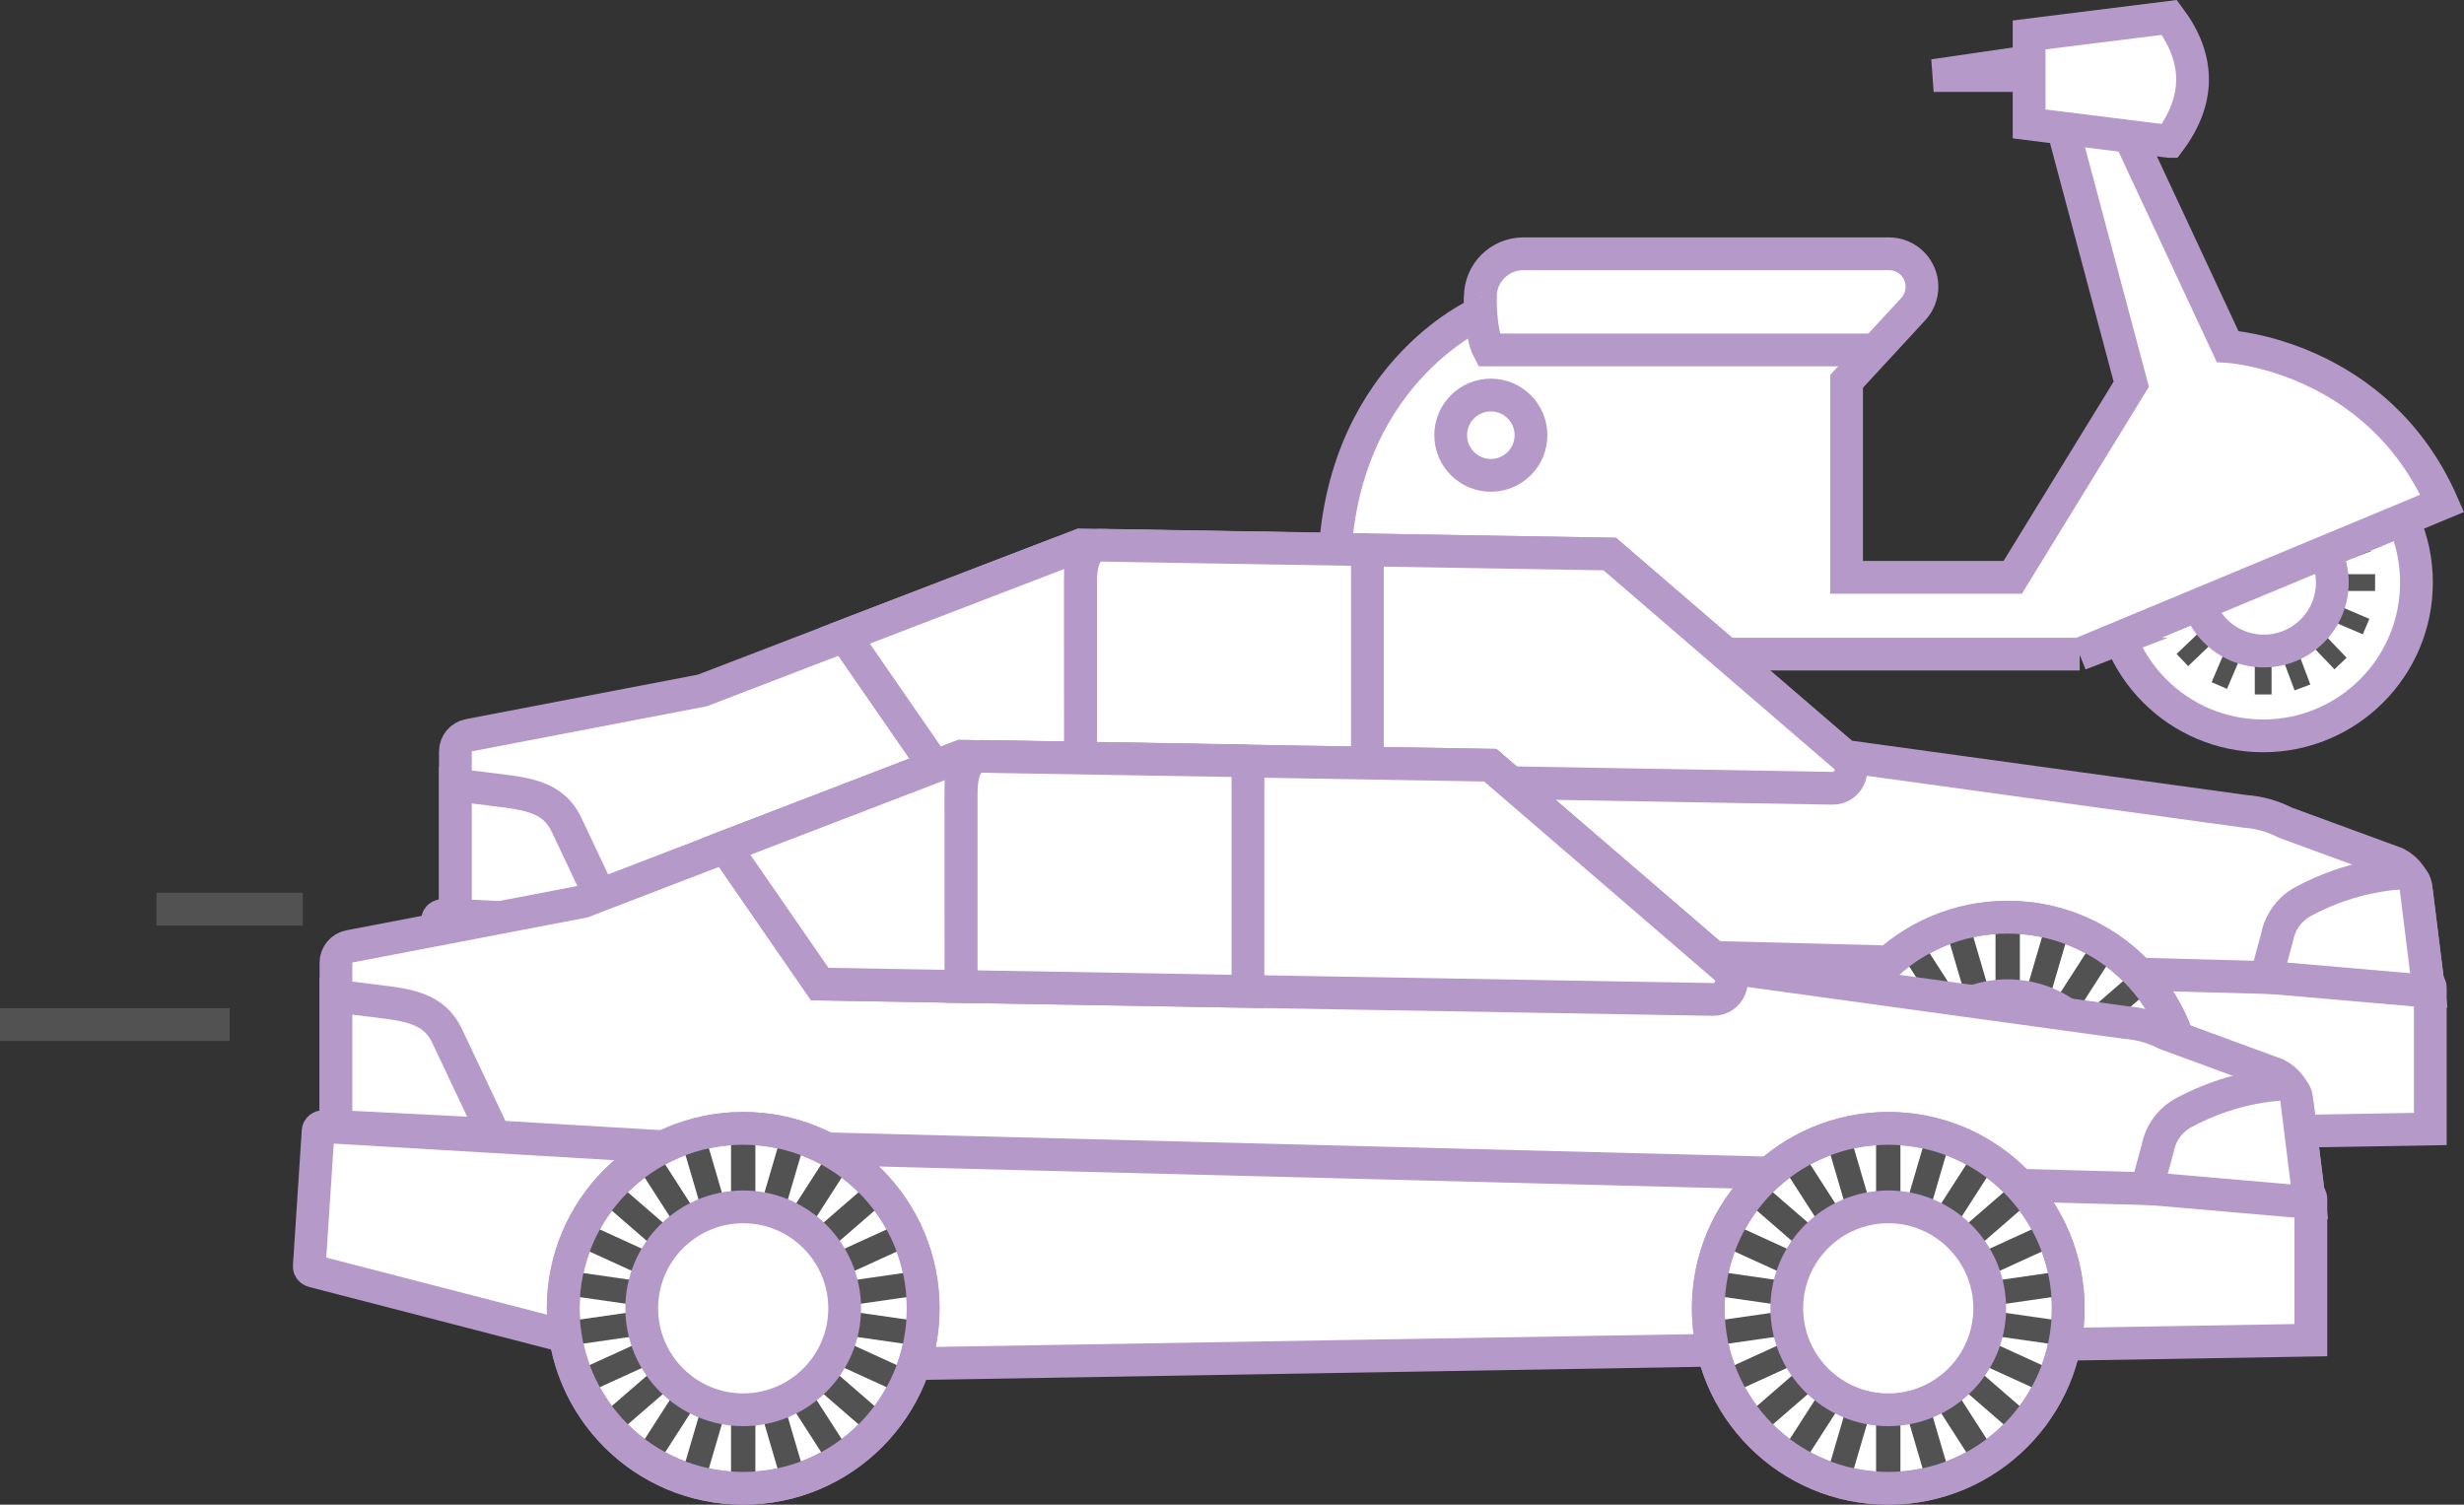 <?xml version="1.0" encoding="UTF-8"?> <svg xmlns="http://www.w3.org/2000/svg" id="Calque_1" viewBox="0 0 1052.97 643.02"><rect x="0" y="0" width="1052.97" height="643.02" fill="#333333" stroke="none"/><defs><style> .cls-1, .cls-2, .cls-3, .cls-4 { stroke-miterlimit: 10; } .cls-1, .cls-2, .cls-4 { stroke-width: 14px; } .cls-1, .cls-3 { stroke: #525252; } .cls-1, .cls-4 { fill: #fff; } .cls-2, .cls-3 { fill: none; } .cls-2, .cls-4 { stroke: #b499c9; } .cls-3 { stroke-width: 10.4px; } .cls-5 { fill: #525252; } </style></defs><g><g><circle class="cls-4" cx="967.15" cy="248.96" r="65.51"></circle><g><rect class="cls-5" x="977.08" y="222.22" width="28.6" height="7.17" transform="translate(118.68 747.55) rotate(-43.7)"></rect><g><rect class="cls-5" x="963.57" y="201.14" width="7.17" height="28.6"></rect><rect class="cls-5" x="963.57" y="268.17" width="7.17" height="28.6"></rect><rect class="cls-5" x="986.37" y="245.37" width="28.6" height="7.17"></rect><rect class="cls-5" x="919.34" y="245.37" width="28.6" height="7.17"></rect><rect class="cls-5" x="966.03" y="214.56" width="28.6" height="7.17" transform="translate(394.39 1033.81) rotate(-66.85)"></rect><rect class="cls-5" x="939.68" y="276.19" width="28.6" height="7.17" transform="translate(321.73 1046.98) rotate(-66.85)"></rect><rect class="cls-5" x="994.38" y="247.83" width="7.17" height="28.6" transform="translate(364.62 1076.7) rotate(-66.85)"></rect><rect class="cls-5" x="932.75" y="221.48" width="7.17" height="28.6" transform="translate(351.44 1004.04) rotate(-66.85)"></rect><rect class="cls-5" x="928.62" y="268.53" width="28.6" height="7.17" transform="translate(73.26 726.9) rotate(-43.7)"></rect><rect class="cls-5" x="986.72" y="258.88" width="7.17" height="28.61" transform="translate(85.62 759.89) rotate(-43.7)"></rect><rect class="cls-5" x="940.41" y="210.43" width="7.17" height="28.6" transform="translate(106.27 714.48) rotate(-43.7)"></rect><rect class="cls-5" x="984.23" y="233.61" width="28.6" height="7.17" transform="translate(-19.72 365.63) rotate(-20.55)"></rect><rect class="cls-5" x="921.47" y="257.14" width="28.6" height="7.17" transform="translate(-31.97 345.09) rotate(-20.55)"></rect><rect class="cls-5" x="975.33" y="266.03" width="7.17" height="28.6" transform="translate(-36.11 361.52) rotate(-20.55)"></rect><rect class="cls-5" x="951.8" y="203.27" width="7.17" height="28.6" transform="translate(-15.57 349.26) rotate(-20.55)"></rect></g></g><path class="cls-4" d="M967.44,219.69c-16.16,0-29.26,13.1-29.26,29.26s13.1,29.26,29.26,29.26,29.26-13.1,29.26-29.26-13.1-29.26-29.26-29.26Z"></path></g><g><circle class="cls-4" cx="661.66" cy="248.96" r="65.51"></circle><g><rect class="cls-5" x="671.58" y="222.22" width="28.6" height="7.17" transform="translate(34.03 536.47) rotate(-43.7)"></rect><g><rect class="cls-5" x="658.07" y="201.14" width="7.17" height="28.6"></rect><rect class="cls-5" x="658.07" y="268.17" width="7.17" height="28.6"></rect><rect class="cls-5" x="680.87" y="245.37" width="28.6" height="7.17"></rect><rect class="cls-5" x="613.84" y="245.37" width="28.6" height="7.17"></rect><rect class="cls-5" x="660.53" y="214.56" width="28.6" height="7.17" transform="translate(208.98 752.9) rotate(-66.85)"></rect><rect class="cls-5" x="634.18" y="276.19" width="28.6" height="7.17" transform="translate(136.32 766.08) rotate(-66.85)"></rect><rect class="cls-5" x="688.89" y="247.83" width="7.17" height="28.6" transform="translate(179.22 795.8) rotate(-66.85)"></rect><rect class="cls-5" x="627.26" y="221.48" width="7.17" height="28.6" transform="translate(166.04 723.14) rotate(-66.85)"></rect><rect class="cls-5" x="623.13" y="268.53" width="28.6" height="7.17" transform="translate(-11.39 515.82) rotate(-43.7)"></rect><rect class="cls-5" x="681.23" y="258.88" width="7.17" height="28.61" transform="translate(.98 548.83) rotate(-43.7)"></rect><rect class="cls-5" x="634.92" y="210.43" width="7.17" height="28.6" transform="translate(21.63 503.41) rotate(-43.7)"></rect><rect class="cls-5" x="678.74" y="233.61" width="28.6" height="7.17" transform="translate(-39.16 258.39) rotate(-20.55)"></rect><rect class="cls-5" x="615.97" y="257.14" width="28.6" height="7.17" transform="translate(-51.41 237.85) rotate(-20.55)"></rect><rect class="cls-5" x="669.84" y="266.03" width="7.17" height="28.6" transform="translate(-55.55 254.27) rotate(-20.55)"></rect><rect class="cls-5" x="646.31" y="203.27" width="7.17" height="28.6" transform="translate(-35.02 242.01) rotate(-20.55)"></rect></g></g><path class="cls-4" d="M661.94,219.69c-16.16,0-29.26,13.1-29.26,29.26s13.1,29.26,29.26,29.26,29.26-13.1,29.26-29.26-13.1-29.26-29.26-29.26Z"></path></g><g><path class="cls-4" d="M888.75,279.53h-181.9l-19.12-32.97h-117.55c0-86.1,62.42-112.85,62.42-112.85v-6.87c0-10.16,8.23-18.39,18.39-18.39h156.25c7.79,0,14.1,6.31,14.1,14.1h0c0,3.54-1.33,6.96-3.74,9.56l-28.48,30.86v83.74h71.01l50.65-82.52-35.18-131.91h-49.27l49.27-7.19,25.55,14.14,50.78,108.83s63.86,3.61,91.74,67.03l-154.94,64.45h0Z"></path><path class="cls-4" d="M927.04,60.43l-59.92-7.48V14.93l59.92-7.48c13.24,17.66,13.23,35.32,0,52.98Z"></path><path class="cls-4" d="M804.08,149.54h-167.99s-3.49-6.28-3.49-22.7"></path><circle class="cls-4" cx="637.1" cy="185.98" r="17.16"></circle></g></g><g><path class="cls-4" d="M194.61,391.12v-69.97c0-3.39,2.41-6.31,5.74-6.95l99.8-19.14,161.64-62.11,226.11,3.81,100.51,86.43,170.96,23.53c6,.43,11.86,2.06,17.21,4.81l47.45,17.42c4.76,2.44,8.01,7.08,8.67,12.38l5.01,40.24c.45,3.62-2.46,6.78-6.11,6.61"></path><path class="cls-4" d="M910.74,416.18l125.04,3.38c1.56.05,2.79,1.16,2.79,2.52v60.39l-108.87,1.83-148.65,2.5-338.59,5.7-150.12-11.74-107.51-27.81c-1.01-.26-1.68-1.09-1.62-2l3.78-57.88c.07-1.07,1.12-1.9,2.35-1.86l144.25,8.53"></path><line class="cls-4" x1="404.89" y1="400.71" x2="806.33" y2="411.03"></line><path class="cls-4" d="M783.03,336.86l-381.65-6.57-40.46-58.57,100.88-38.76,226.11,3.81,101.05,87.03c4.6,5.07.92,13.18-5.92,13.06Z"></path><path class="cls-4" d="M360.91,271.72l92.29-35.46c4.11-1.58,8.53,1.45,8.53,5.86l.06,89.22-60.42-1.04-40.46-58.57Z"></path><path class="cls-4" d="M584.35,234.91v98.53l-122.56-2.11v-82.66c0-11.8,4.02-15.76,8.94-15.68l113.62,1.92Z"></path><path class="cls-4" d="M1037.97,423.63l-5.55-44.58c-.45-3.62-3.69-6.19-7.32-5.91-17.78,1.39-32.01,7.35-40.73,12.04-5.89,3.16-10.04,8.8-11.27,15.38l-4.64,17.04,69.5,6.03Z"></path><path class="cls-4" d="M194.61,391.12v-55.67l17.5,2.15c13.04,1.61,24.35,2.9,29.96,14.78l19.95,42.2-67.42-3.46Z"></path><circle class="cls-4" cx="857.97" cy="468.87" r="76.91"></circle><g><g><g id="_x3C_Répétition_radiale_x3E_"><line class="cls-3" x1="857.97" y1="545.78" x2="857.97" y2="512.23"></line></g><g id="_x3C_Répétition_radiale_x3E_-2" data-name="_x3C_Répétition_radiale_x3E_"><line class="cls-3" x1="836.3" y1="542.67" x2="845.75" y2="510.47"></line></g><g id="_x3C_Répétition_radiale_x3E_-3" data-name="_x3C_Répétition_radiale_x3E_"><line class="cls-3" x1="816.39" y1="533.57" x2="834.53" y2="505.35"></line></g><g id="_x3C_Répétition_radiale_x3E_-4" data-name="_x3C_Répétition_radiale_x3E_"><line class="cls-3" x1="799.84" y1="519.24" x2="825.2" y2="497.27"></line></g><g id="_x3C_Répétition_radiale_x3E_-5" data-name="_x3C_Répétition_radiale_x3E_"><line class="cls-3" x1="788.01" y1="500.82" x2="818.53" y2="486.88"></line></g><g id="_x3C_Répétition_radiale_x3E_-6" data-name="_x3C_Répétition_radiale_x3E_"><line class="cls-3" x1="781.84" y1="479.82" x2="815.05" y2="475.04"></line></g><g id="_x3C_Répétition_radiale_x3E_-7" data-name="_x3C_Répétition_radiale_x3E_"><line class="cls-3" x1="781.84" y1="457.92" x2="815.05" y2="462.7"></line></g><g id="_x3C_Répétition_radiale_x3E_-8" data-name="_x3C_Répétition_radiale_x3E_"><line class="cls-3" x1="788.01" y1="436.92" x2="818.53" y2="450.86"></line></g><g id="_x3C_Répétition_radiale_x3E_-9" data-name="_x3C_Répétition_radiale_x3E_"><line class="cls-3" x1="799.84" y1="418.5" x2="825.2" y2="440.47"></line></g><g id="_x3C_Répétition_radiale_x3E_-10" data-name="_x3C_Répétition_radiale_x3E_"><line class="cls-3" x1="816.39" y1="404.17" x2="834.53" y2="432.39"></line></g><g id="_x3C_Répétition_radiale_x3E_-11" data-name="_x3C_Répétition_radiale_x3E_"><line class="cls-3" x1="836.3" y1="395.07" x2="845.75" y2="427.26"></line></g><g id="_x3C_Répétition_radiale_x3E_-12" data-name="_x3C_Répétition_radiale_x3E_"><line class="cls-3" x1="857.97" y1="391.96" x2="857.97" y2="425.51"></line></g><g id="_x3C_Répétition_radiale_x3E_-13" data-name="_x3C_Répétition_radiale_x3E_"><line class="cls-3" x1="879.64" y1="395.07" x2="870.19" y2="427.26"></line></g><g id="_x3C_Répétition_radiale_x3E_-14" data-name="_x3C_Répétition_radiale_x3E_"><line class="cls-3" x1="899.55" y1="404.17" x2="881.41" y2="432.39"></line></g><g id="_x3C_Répétition_radiale_x3E_-15" data-name="_x3C_Répétition_radiale_x3E_"><line class="cls-3" x1="916.1" y1="418.5" x2="890.74" y2="440.47"></line></g><g id="_x3C_Répétition_radiale_x3E_-16" data-name="_x3C_Répétition_radiale_x3E_"><line class="cls-3" x1="927.93" y1="436.92" x2="897.41" y2="450.86"></line></g><g id="_x3C_Répétition_radiale_x3E_-17" data-name="_x3C_Répétition_radiale_x3E_"><line class="cls-3" x1="934.1" y1="457.92" x2="900.89" y2="462.7"></line></g><g id="_x3C_Répétition_radiale_x3E_-18" data-name="_x3C_Répétition_radiale_x3E_"><line class="cls-3" x1="934.1" y1="479.82" x2="900.89" y2="475.04"></line></g><g id="_x3C_Répétition_radiale_x3E_-19" data-name="_x3C_Répétition_radiale_x3E_"><line class="cls-3" x1="927.93" y1="500.82" x2="897.41" y2="486.88"></line></g><g id="_x3C_Répétition_radiale_x3E_-20" data-name="_x3C_Répétition_radiale_x3E_"><line class="cls-3" x1="916.1" y1="519.24" x2="890.74" y2="497.27"></line></g><g id="_x3C_Répétition_radiale_x3E_-21" data-name="_x3C_Répétition_radiale_x3E_"><line class="cls-3" x1="899.55" y1="533.57" x2="881.41" y2="505.35"></line></g><g id="_x3C_Répétition_radiale_x3E_-22" data-name="_x3C_Répétition_radiale_x3E_"><line class="cls-3" x1="879.64" y1="542.67" x2="870.19" y2="510.48"></line></g></g><circle class="cls-2" cx="857.97" cy="468.87" r="76.91"></circle><path class="cls-2" d="M857.97,425.51c-23.91,0-43.36,19.45-43.36,43.36s19.45,43.36,43.36,43.36,43.36-19.45,43.36-43.36-19.45-43.36-43.36-43.36Z"></path></g><circle class="cls-4" cx="368.64" cy="468.87" r="76.91"></circle><g><g><g id="_x3C_Répétition_radiale_x3E_-23" data-name="_x3C_Répétition_radiale_x3E_"><line class="cls-3" x1="368.64" y1="545.78" x2="368.64" y2="512.23"></line></g><g id="_x3C_Répétition_radiale_x3E_-24" data-name="_x3C_Répétition_radiale_x3E_"><line class="cls-3" x1="346.97" y1="542.67" x2="356.42" y2="510.48"></line></g><g id="_x3C_Répétition_radiale_x3E_-25" data-name="_x3C_Répétition_radiale_x3E_"><line class="cls-3" x1="327.06" y1="533.57" x2="345.2" y2="505.35"></line></g><g id="_x3C_Répétition_radiale_x3E_-26" data-name="_x3C_Répétition_radiale_x3E_"><line class="cls-3" x1="310.51" y1="519.24" x2="335.87" y2="497.27"></line></g><g id="_x3C_Répétition_radiale_x3E_-27" data-name="_x3C_Répétition_radiale_x3E_"><line class="cls-3" x1="298.68" y1="500.82" x2="329.19" y2="486.88"></line></g><g id="_x3C_Répétition_radiale_x3E_-28" data-name="_x3C_Répétition_radiale_x3E_"><line class="cls-3" x1="292.51" y1="479.81" x2="325.72" y2="475.04"></line></g><g id="_x3C_Répétition_radiale_x3E_-29" data-name="_x3C_Répétition_radiale_x3E_"><line class="cls-3" x1="292.51" y1="457.92" x2="325.72" y2="462.7"></line></g><g id="_x3C_Répétition_radiale_x3E_-30" data-name="_x3C_Répétition_radiale_x3E_"><line class="cls-3" x1="298.68" y1="436.92" x2="329.19" y2="450.86"></line></g><g id="_x3C_Répétition_radiale_x3E_-31" data-name="_x3C_Répétition_radiale_x3E_"><line class="cls-3" x1="310.51" y1="418.5" x2="335.87" y2="440.47"></line></g><g id="_x3C_Répétition_radiale_x3E_-32" data-name="_x3C_Répétition_radiale_x3E_"><line class="cls-3" x1="327.06" y1="404.17" x2="345.19" y2="432.39"></line></g><g id="_x3C_Répétition_radiale_x3E_-33" data-name="_x3C_Répétition_radiale_x3E_"><line class="cls-3" x1="346.97" y1="395.07" x2="356.42" y2="427.26"></line></g><g id="_x3C_Répétition_radiale_x3E_-34" data-name="_x3C_Répétition_radiale_x3E_"><line class="cls-3" x1="368.64" y1="391.96" x2="368.64" y2="425.51"></line></g><g id="_x3C_Répétition_radiale_x3E_-35" data-name="_x3C_Répétition_radiale_x3E_"><line class="cls-3" x1="390.31" y1="395.07" x2="380.85" y2="427.26"></line></g><g id="_x3C_Répétition_radiale_x3E_-36" data-name="_x3C_Répétition_radiale_x3E_"><line class="cls-3" x1="410.22" y1="404.17" x2="392.08" y2="432.39"></line></g><g id="_x3C_Répétition_radiale_x3E_-37" data-name="_x3C_Répétition_radiale_x3E_"><line class="cls-3" x1="426.76" y1="418.5" x2="401.41" y2="440.47"></line></g><g id="_x3C_Répétition_radiale_x3E_-38" data-name="_x3C_Répétition_radiale_x3E_"><line class="cls-3" x1="438.6" y1="436.92" x2="408.08" y2="450.86"></line></g><g id="_x3C_Répétition_radiale_x3E_-39" data-name="_x3C_Répétition_radiale_x3E_"><line class="cls-3" x1="444.77" y1="457.92" x2="411.56" y2="462.7"></line></g><g id="_x3C_Répétition_radiale_x3E_-40" data-name="_x3C_Répétition_radiale_x3E_"><line class="cls-3" x1="444.77" y1="479.82" x2="411.56" y2="475.04"></line></g><g id="_x3C_Répétition_radiale_x3E_-41" data-name="_x3C_Répétition_radiale_x3E_"><line class="cls-3" x1="438.6" y1="500.82" x2="408.08" y2="486.88"></line></g><g id="_x3C_Répétition_radiale_x3E_-42" data-name="_x3C_Répétition_radiale_x3E_"><line class="cls-3" x1="426.76" y1="519.24" x2="401.41" y2="497.27"></line></g><g id="_x3C_Répétition_radiale_x3E_-43" data-name="_x3C_Répétition_radiale_x3E_"><line class="cls-3" x1="410.22" y1="533.57" x2="392.08" y2="505.35"></line></g><g id="_x3C_Répétition_radiale_x3E_-44" data-name="_x3C_Répétition_radiale_x3E_"><line class="cls-3" x1="390.31" y1="542.67" x2="380.85" y2="510.47"></line></g></g><circle class="cls-2" cx="368.64" cy="468.87" r="76.91"></circle><path class="cls-2" d="M368.64,425.51c-23.91,0-43.36,19.45-43.36,43.36s19.45,43.36,43.36,43.36,43.36-19.45,43.36-43.36-19.45-43.36-43.36-43.36Z"></path></g></g><g><path class="cls-4" d="M143.57,481.36v-69.97c0-3.39,2.41-6.31,5.74-6.95l99.8-19.14,161.64-62.11,226.11,3.81,100.51,86.43,170.96,23.53c6,.43,11.86,2.06,17.21,4.81l47.45,17.42c4.76,2.44,8.01,7.08,8.67,12.38l5.01,40.24c.45,3.62-2.46,6.78-6.11,6.61"></path><path class="cls-4" d="M859.7,506.42l125.04,3.38c1.56.05,2.79,1.16,2.79,2.52v60.39l-108.87,1.83-148.65,2.5-338.59,5.7-150.12-11.74-107.51-27.81c-1.01-.26-1.68-1.09-1.62-2l3.78-57.88c.07-1.07,1.12-1.9,2.35-1.86l144.25,8.53"></path><line class="cls-4" x1="353.85" y1="490.95" x2="755.29" y2="501.26"></line><path class="cls-4" d="M731.99,427.1l-381.65-6.57-40.46-58.57,100.88-38.76,226.11,3.81,101.05,87.03c4.6,5.07.92,13.18-5.92,13.06Z"></path><path class="cls-4" d="M309.87,361.96l92.29-35.46c4.11-1.58,8.53,1.45,8.53,5.86l.06,89.22-60.42-1.04-40.46-58.57Z"></path><path class="cls-4" d="M533.31,325.15v98.53l-122.56-2.11v-82.66c0-11.8,4.02-15.76,8.94-15.68l113.62,1.92Z"></path><path class="cls-4" d="M986.93,513.87l-5.55-44.58c-.45-3.62-3.69-6.19-7.32-5.91-17.78,1.39-32.01,7.35-40.73,12.04-5.89,3.16-10.04,8.8-11.27,15.38l-4.64,17.04,69.5,6.03Z"></path><path class="cls-4" d="M143.57,481.36v-55.67l17.5,2.15c13.04,1.61,24.35,2.9,29.96,14.78l19.95,42.2-67.42-3.46Z"></path><circle class="cls-4" cx="806.93" cy="559.11" r="76.91"></circle><g><g><g id="_x3C_Répétition_radiale_x3E_-45" data-name="_x3C_Répétition_radiale_x3E_"><line class="cls-3" x1="806.93" y1="636.02" x2="806.93" y2="602.47"></line></g><g id="_x3C_Répétition_radiale_x3E_-46" data-name="_x3C_Répétition_radiale_x3E_"><line class="cls-3" x1="785.26" y1="632.9" x2="794.71" y2="600.71"></line></g><g id="_x3C_Répétition_radiale_x3E_-47" data-name="_x3C_Répétition_radiale_x3E_"><line class="cls-3" x1="765.35" y1="623.81" x2="783.49" y2="595.59"></line></g><g id="_x3C_Répétition_radiale_x3E_-48" data-name="_x3C_Répétition_radiale_x3E_"><line class="cls-3" x1="748.8" y1="609.47" x2="774.16" y2="587.5"></line></g><g id="_x3C_Répétition_radiale_x3E_-49" data-name="_x3C_Répétition_radiale_x3E_"><line class="cls-3" x1="736.97" y1="591.06" x2="767.49" y2="577.12"></line></g><g id="_x3C_Répétition_radiale_x3E_-50" data-name="_x3C_Répétition_radiale_x3E_"><line class="cls-3" x1="730.8" y1="570.05" x2="764.01" y2="565.28"></line></g><g id="_x3C_Répétition_radiale_x3E_-51" data-name="_x3C_Répétition_radiale_x3E_"><line class="cls-3" x1="730.8" y1="548.16" x2="764.01" y2="552.94"></line></g><g id="_x3C_Répétition_radiale_x3E_-52" data-name="_x3C_Répétition_radiale_x3E_"><line class="cls-3" x1="736.97" y1="527.16" x2="767.49" y2="541.09"></line></g><g id="_x3C_Répétition_radiale_x3E_-53" data-name="_x3C_Répétition_radiale_x3E_"><line class="cls-3" x1="748.8" y1="508.74" x2="774.16" y2="530.71"></line></g><g id="_x3C_Répétition_radiale_x3E_-54" data-name="_x3C_Répétition_radiale_x3E_"><line class="cls-3" x1="765.35" y1="494.4" x2="783.49" y2="522.63"></line></g><g id="_x3C_Répétition_radiale_x3E_-55" data-name="_x3C_Répétition_radiale_x3E_"><line class="cls-3" x1="785.26" y1="485.31" x2="794.71" y2="517.5"></line></g><g id="_x3C_Répétition_radiale_x3E_-56" data-name="_x3C_Répétition_radiale_x3E_"><line class="cls-3" x1="806.93" y1="482.2" x2="806.93" y2="515.75"></line></g><g id="_x3C_Répétition_radiale_x3E_-57" data-name="_x3C_Répétition_radiale_x3E_"><line class="cls-3" x1="828.6" y1="485.31" x2="819.15" y2="517.5"></line></g><g id="_x3C_Répétition_radiale_x3E_-58" data-name="_x3C_Répétition_radiale_x3E_"><line class="cls-3" x1="848.51" y1="494.4" x2="830.37" y2="522.63"></line></g><g id="_x3C_Répétition_radiale_x3E_-59" data-name="_x3C_Répétition_radiale_x3E_"><line class="cls-3" x1="865.06" y1="508.74" x2="839.7" y2="530.71"></line></g><g id="_x3C_Répétition_radiale_x3E_-60" data-name="_x3C_Répétition_radiale_x3E_"><line class="cls-3" x1="876.89" y1="527.16" x2="846.37" y2="541.09"></line></g><g id="_x3C_Répétition_radiale_x3E_-61" data-name="_x3C_Répétition_radiale_x3E_"><line class="cls-3" x1="883.06" y1="548.16" x2="849.85" y2="552.94"></line></g><g id="_x3C_Répétition_radiale_x3E_-62" data-name="_x3C_Répétition_radiale_x3E_"><line class="cls-3" x1="883.06" y1="570.05" x2="849.85" y2="565.28"></line></g><g id="_x3C_Répétition_radiale_x3E_-63" data-name="_x3C_Répétition_radiale_x3E_"><line class="cls-3" x1="876.89" y1="591.06" x2="846.38" y2="577.12"></line></g><g id="_x3C_Répétition_radiale_x3E_-64" data-name="_x3C_Répétition_radiale_x3E_"><line class="cls-3" x1="865.06" y1="609.47" x2="839.7" y2="587.5"></line></g><g id="_x3C_Répétition_radiale_x3E_-65" data-name="_x3C_Répétition_radiale_x3E_"><line class="cls-3" x1="848.51" y1="623.81" x2="830.37" y2="595.59"></line></g><g id="_x3C_Répétition_radiale_x3E_-66" data-name="_x3C_Répétition_radiale_x3E_"><line class="cls-3" x1="828.6" y1="632.9" x2="819.15" y2="600.71"></line></g></g><circle class="cls-2" cx="806.93" cy="559.11" r="76.91"></circle><path class="cls-2" d="M806.93,515.74c-23.91,0-43.36,19.45-43.36,43.36s19.45,43.36,43.36,43.36,43.36-19.45,43.36-43.36-19.45-43.36-43.36-43.36Z"></path></g><circle class="cls-4" cx="317.6" cy="559.11" r="76.91"></circle><g><g><g id="_x3C_Répétition_radiale_x3E_-67" data-name="_x3C_Répétition_radiale_x3E_"><line class="cls-3" x1="317.6" y1="636.02" x2="317.6" y2="602.47"></line></g><g id="_x3C_Répétition_radiale_x3E_-68" data-name="_x3C_Répétition_radiale_x3E_"><line class="cls-3" x1="295.93" y1="632.9" x2="305.38" y2="600.71"></line></g><g id="_x3C_Répétition_radiale_x3E_-69" data-name="_x3C_Répétition_radiale_x3E_"><line class="cls-3" x1="276.02" y1="623.81" x2="294.16" y2="595.59"></line></g><g id="_x3C_Répétition_radiale_x3E_-70" data-name="_x3C_Répétition_radiale_x3E_"><line class="cls-3" x1="259.47" y1="609.47" x2="284.83" y2="587.5"></line></g><g id="_x3C_Répétition_radiale_x3E_-71" data-name="_x3C_Répétition_radiale_x3E_"><line class="cls-3" x1="247.64" y1="591.06" x2="278.16" y2="577.12"></line></g><g id="_x3C_Répétition_radiale_x3E_-72" data-name="_x3C_Répétition_radiale_x3E_"><line class="cls-3" x1="241.47" y1="570.05" x2="274.68" y2="565.28"></line></g><g id="_x3C_Répétition_radiale_x3E_-73" data-name="_x3C_Répétition_radiale_x3E_"><line class="cls-3" x1="241.47" y1="548.16" x2="274.68" y2="552.94"></line></g><g id="_x3C_Répétition_radiale_x3E_-74" data-name="_x3C_Répétition_radiale_x3E_"><line class="cls-3" x1="247.64" y1="527.16" x2="278.16" y2="541.09"></line></g><g id="_x3C_Répétition_radiale_x3E_-75" data-name="_x3C_Répétition_radiale_x3E_"><line class="cls-3" x1="259.47" y1="508.74" x2="284.83" y2="530.71"></line></g><g id="_x3C_Répétition_radiale_x3E_-76" data-name="_x3C_Répétition_radiale_x3E_"><line class="cls-3" x1="276.02" y1="494.4" x2="294.16" y2="522.63"></line></g><g id="_x3C_Répétition_radiale_x3E_-77" data-name="_x3C_Répétition_radiale_x3E_"><line class="cls-3" x1="295.93" y1="485.31" x2="305.38" y2="517.5"></line></g><g id="_x3C_Répétition_radiale_x3E_-78" data-name="_x3C_Répétition_radiale_x3E_"><line class="cls-3" x1="317.6" y1="482.2" x2="317.6" y2="515.75"></line></g><g id="_x3C_Répétition_radiale_x3E_-79" data-name="_x3C_Répétition_radiale_x3E_"><line class="cls-3" x1="339.27" y1="485.31" x2="329.82" y2="517.5"></line></g><g id="_x3C_Répétition_radiale_x3E_-80" data-name="_x3C_Répétition_radiale_x3E_"><line class="cls-3" x1="359.18" y1="494.4" x2="341.04" y2="522.63"></line></g><g id="_x3C_Répétition_radiale_x3E_-81" data-name="_x3C_Répétition_radiale_x3E_"><line class="cls-3" x1="375.73" y1="508.74" x2="350.37" y2="530.71"></line></g><g id="_x3C_Répétition_radiale_x3E_-82" data-name="_x3C_Répétition_radiale_x3E_"><line class="cls-3" x1="387.56" y1="527.16" x2="357.04" y2="541.09"></line></g><g id="_x3C_Répétition_radiale_x3E_-83" data-name="_x3C_Répétition_radiale_x3E_"><line class="cls-3" x1="393.73" y1="548.16" x2="360.52" y2="552.94"></line></g><g id="_x3C_Répétition_radiale_x3E_-84" data-name="_x3C_Répétition_radiale_x3E_"><line class="cls-3" x1="393.73" y1="570.05" x2="360.52" y2="565.28"></line></g><g id="_x3C_Répétition_radiale_x3E_-85" data-name="_x3C_Répétition_radiale_x3E_"><line class="cls-3" x1="387.56" y1="591.06" x2="357.04" y2="577.12"></line></g><g id="_x3C_Répétition_radiale_x3E_-86" data-name="_x3C_Répétition_radiale_x3E_"><line class="cls-3" x1="375.72" y1="609.47" x2="350.37" y2="587.5"></line></g><g id="_x3C_Répétition_radiale_x3E_-87" data-name="_x3C_Répétition_radiale_x3E_"><line class="cls-3" x1="359.18" y1="623.81" x2="341.04" y2="595.59"></line></g><g id="_x3C_Répétition_radiale_x3E_-88" data-name="_x3C_Répétition_radiale_x3E_"><line class="cls-3" x1="339.27" y1="632.9" x2="329.82" y2="600.71"></line></g></g><circle class="cls-2" cx="317.6" cy="559.11" r="76.91"></circle><path class="cls-2" d="M317.6,515.74c-23.91,0-43.36,19.45-43.36,43.36s19.45,43.36,43.36,43.36,43.36-19.45,43.36-43.36-19.45-43.36-43.36-43.36Z"></path></g></g><line class="cls-1" y1="437.84" x2="98.14" y2="437.84"></line><line class="cls-1" x1="66.84" y1="388.54" x2="129.43" y2="388.54"></line></svg> 